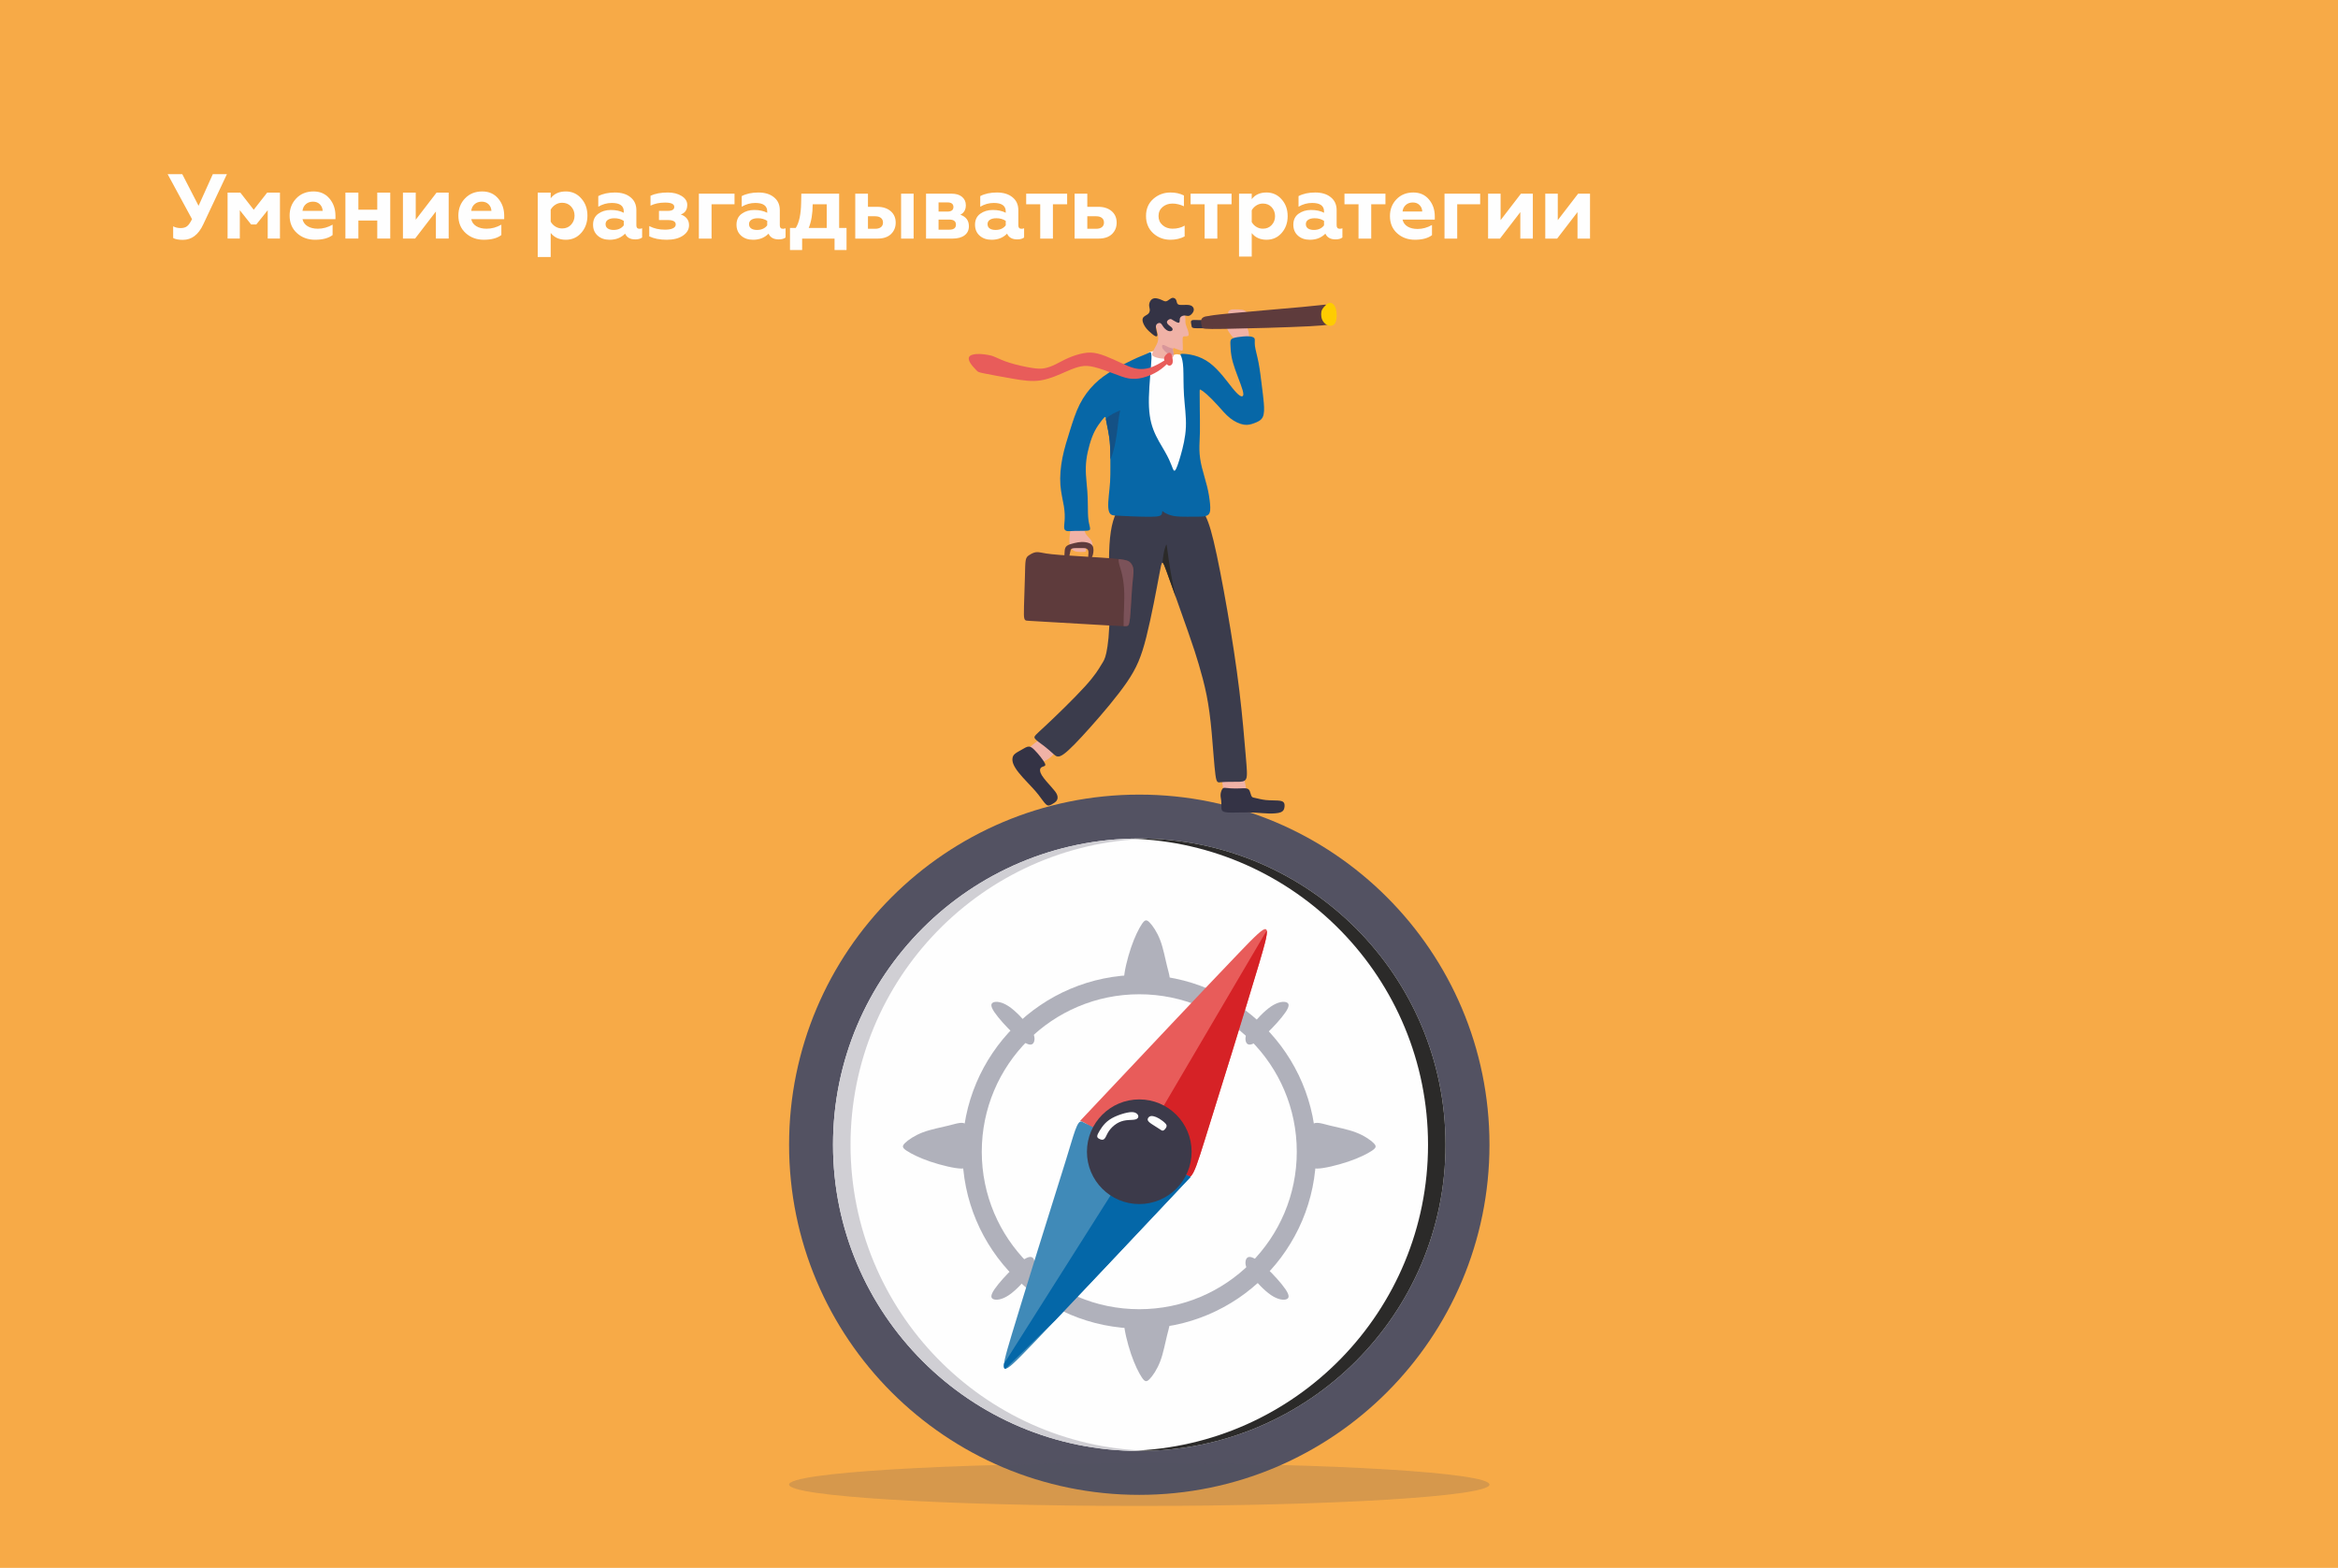 <?xml version="1.0" encoding="UTF-8"?> <!-- Creator: CorelDRAW --> <svg xmlns="http://www.w3.org/2000/svg" xmlns:xlink="http://www.w3.org/1999/xlink" xmlns:xodm="http://www.corel.com/coreldraw/odm/2003" xml:space="preserve" width="168.935mm" height="113.313mm" style="shape-rendering:geometricPrecision; text-rendering:geometricPrecision; image-rendering:optimizeQuality; fill-rule:evenodd; clip-rule:evenodd" viewBox="0 0 16879.23 11321.74"> <defs> <style type="text/css"> <![CDATA[ .fil9 {fill:#0467A8} .fil18 {fill:#0767A7} .fil19 {fill:#145185} .fil3 {fill:#2B2A29} .fil13 {fill:#343345} .fil16 {fill:#3B3C4C} .fil10 {fill:#3C3A4A} .fil8 {fill:#408AB8} .fil1 {fill:#535262} .fil14 {fill:#5E3B3C} .fil17 {fill:#7B5259} .fil5 {fill:#B0B1BB} .fil4 {fill:#D0CFD4} .fil7 {fill:#D62226} .fil12 {fill:#D8969A} .fil6 {fill:#E85C5A} .fil11 {fill:#F0B2A6} .fil0 {fill:#F7AA47} .fil15 {fill:#FECC00} .fil2 {fill:#FEFEFE} .fil21 {fill:#FEFEFE;fill-rule:nonzero} .fil20 {fill:#535262;fill-opacity:0.2} ]]> </style> </defs> <g id="Слой_x0020_1">  <polygon class="fil0" points="-0,0 16879.23,0 16879.23,11321.74 -0,11321.74 "></polygon> <path class="fil1" d="M8225.05 5737.92c1396.31,0 2528.26,1131.94 2528.26,2528.27 0,1396.31 -1131.94,2528.26 -2528.26,2528.26 -1396.3,0 -2528.26,-1131.94 -2528.26,-2528.26 0,-1396.32 1131.95,-2528.27 2528.26,-2528.27z"></path> <path class="fil2" d="M8225.05 6055.17c1221.11,0 2211,989.9 2211,2211.01 0,1221.09 -989.9,2211 -2211,2211 -1221.1,0 -2210.99,-989.92 -2210.99,-2211 0,-1221.12 989.9,-2211.01 2210.99,-2211.01z"></path> <path class="fil3" d="M8225.06 6055.17c1221.1,0 2210.99,989.9 2210.99,2211.01 0,1221.09 -989.9,2211 -2210.99,2211 -21.14,0 -42.2,-0.38 -63.21,-0.96 1191.86,-33.47 2147.8,-1010.1 2147.8,-2210.04 0,-1199.98 -955.94,-2176.58 -2147.8,-2210.06 21,-0.57 42.06,-0.95 63.21,-0.95z"></path> <path class="fil4" d="M8225.05 6055.17c-1221.11,0 -2210.99,989.9 -2210.99,2211.01 0,1221.09 989.89,2211 2210.99,2211 21.14,0 42.2,-0.38 63.21,-0.96 -1191.86,-33.47 -2147.8,-1010.1 -2147.8,-2210.04 0,-1199.98 955.94,-2176.58 2147.8,-2210.06 -21,-0.57 -42.06,-0.95 -63.21,-0.95z"></path> <path class="fil5" d="M8225.05 7040.01c705.11,0 1276.73,571.61 1276.73,1276.73 0,705.11 -571.62,1276.72 -1276.73,1276.72 -705.11,0 -1276.73,-571.62 -1276.73,-1276.72 0,-705.13 571.62,-1276.73 1276.73,-1276.73zm0 139.63c628.01,0 1137.11,509.1 1137.11,1137.11 0,627.99 -509.1,1137.1 -1137.11,1137.1 -628.01,0 -1137.11,-509.11 -1137.11,-1137.1 0,-628.01 509.1,-1137.11 1137.11,-1137.11z"></path> <path class="fil5" d="M8114.71 7069.57c0,-47.07 23.57,-146.79 50.61,-226.5 27.04,-79.7 57.54,-139.39 78.61,-170.66 21.06,-31.23 32.69,-34.05 54.81,-11.92 22.13,22.1 54.73,69.18 77.35,128.51 22.63,59.35 35.28,130.97 49.68,188.56 14.4,57.58 30.55,101.12 7.92,125 -22.62,23.89 -84.03,28.1 -135.81,25.29 -51.77,-2.81 -93.92,-12.66 -126.77,-14.75 -32.84,-2.11 -56.41,3.5 -56.41,-43.54z"></path> <path class="fil5" d="M7179.99 7310.09c28.86,42.48 86.57,106.4 135.79,152.75 49.22,46.35 89.95,75.15 115.58,79.71 25.64,4.57 36.17,-15.11 37.22,-37.93 1.06,-22.84 -7.37,-48.83 -41.09,-93.77 -33.7,-44.93 -92.7,-108.84 -142.97,-142.9 -50.27,-34.07 -91.83,-38.29 -112.6,-29.85 -20.77,8.43 -20.77,29.51 8.07,71.99z"></path> <path class="fil5" d="M9280.36 7310.09c-28.86,42.48 -86.57,106.4 -135.79,152.75 -49.23,46.35 -89.95,75.15 -115.59,79.71 -25.63,4.57 -36.17,-15.11 -37.22,-37.93 -1.05,-22.84 7.37,-48.83 41.09,-93.77 33.71,-44.93 92.7,-108.84 142.97,-142.9 50.27,-34.07 91.83,-38.29 112.61,-29.85 20.77,8.43 20.77,29.51 -8.07,71.99z"></path> <path class="fil5" d="M8114.71 9549.99c0,47.06 23.57,146.78 50.61,226.49 27.04,79.71 57.54,139.41 78.61,170.66 21.06,31.26 32.69,34.05 54.81,11.94 22.13,-22.12 54.73,-69.18 77.35,-128.51 22.63,-59.34 35.28,-130.97 49.68,-188.56 14.4,-57.6 30.55,-101.14 7.92,-125.01 -22.62,-23.88 -84.03,-28.1 -135.81,-25.29 -51.77,2.82 -93.92,12.66 -126.77,14.75 -32.84,2.12 -56.41,-3.5 -56.41,43.54z"></path> <path class="fil5" d="M7179.99 9309.45c28.86,-42.47 86.57,-106.4 135.79,-152.74 49.22,-46.34 89.95,-75.15 115.58,-79.71 25.64,-4.57 36.17,15.1 37.22,37.94 1.06,22.82 -7.37,48.8 -41.09,93.74 -33.7,44.95 -92.7,108.85 -142.97,142.91 -50.27,34.07 -91.83,38.28 -112.6,29.85 -20.77,-8.43 -20.77,-29.51 8.07,-71.99z"></path> <path class="fil5" d="M9280.36 9309.45c-28.86,-42.47 -86.57,-106.4 -135.79,-152.74 -49.23,-46.34 -89.95,-75.15 -115.59,-79.71 -25.63,-4.57 -36.17,15.1 -37.22,37.94 -1.05,22.82 7.37,48.8 41.09,93.74 33.71,44.95 92.7,108.85 142.97,142.91 50.27,34.07 91.83,38.28 112.61,29.85 20.77,-8.43 20.77,-29.51 -8.07,-71.99z"></path> <path class="fil5" d="M6942.23 8438.4c-47.06,0 -146.78,-23.55 -226.49,-50.6 -79.71,-27.04 -139.4,-57.55 -170.66,-78.61 -31.25,-21.07 -34.06,-32.68 -11.94,-54.81 22.12,-22.13 69.18,-54.74 128.52,-77.35 59.34,-22.64 130.96,-35.29 188.55,-49.68 57.59,-14.41 101.13,-30.56 125.01,-7.93 23.88,22.63 28.1,84.04 25.28,135.81 -2.81,51.78 -12.65,93.92 -14.74,126.78 -2.12,32.85 3.51,56.4 -43.54,56.4z"></path> <path class="fil5" d="M9507.85 8438.4c47.06,0 146.78,-23.55 226.5,-50.6 79.71,-27.04 139.39,-57.55 170.65,-78.61 31.25,-21.07 34.06,-32.68 11.94,-54.81 -22.12,-22.13 -69.18,-54.74 -128.52,-77.35 -59.34,-22.64 -130.96,-35.29 -188.55,-49.68 -57.59,-14.41 -101.13,-30.56 -125,-7.93 -23.88,22.63 -28.11,84.04 -25.29,135.81 2.81,51.78 12.65,93.92 14.74,126.78 2.12,32.85 -3.5,56.4 43.54,56.4z"></path> <path class="fil6" d="M7798.3 8093.48c456.48,-484.58 912.97,-969.14 1145.41,-1211.43 232.46,-242.29 240.89,-242.29 145.55,78.3 -95.33,320.6 -294.42,961.79 -392.78,1275.69 -98.35,313.93 -95.95,300.57 -220.71,227.87 -124.76,-72.68 -376.67,-204.72 -502.64,-272.82 -125.95,-68.13 -125.95,-72.34 -134.1,-77.95 -8.15,-5.63 -24.44,-12.65 -40.74,-19.66z"></path> <path class="fil7" d="M8233.16 8330.23l-20.25 -24.73 932.35 -1586.41c6.41,26.17 -15.34,104.54 -56,241.28 -95.33,320.6 -294.42,961.79 -392.78,1275.69 -98.35,313.93 -95.95,300.57 -220.71,227.87 -60.56,-35.28 -151.07,-84.54 -242.61,-133.69l0 -0.01z"></path> <path class="fil8" d="M8595.72 8498.67c-456.47,484.58 -912.97,969.14 -1145.41,1211.43 -232.46,242.3 -240.88,242.3 -146.75,-70.94 94.14,-313.2 290.84,-939.64 389.19,-1253.54 61.36,-195.85 83.71,-304.39 120.35,-285.68l741.88 379.07c8.81,4.51 24.44,12.64 40.74,19.66z"></path> <path class="fil9" d="M7248.5 9847.61l973.8 -1538.58 332.71 170c8.81,4.51 24.44,12.64 40.74,19.66 -362.46,384.78 -724.91,769.51 -975.22,1032.99l-362.11 352.13c-9.97,-0.24 -12.94,-12.12 -9.91,-36.19l0 0 0 -0.01z"></path> <path class="fil10" d="M8225.05 7938.86c208.69,0 377.87,169.18 377.87,377.87 0,208.68 -169.18,377.87 -377.87,377.87 -208.68,0 -377.87,-169.19 -377.87,-377.87 0,-208.69 169.19,-377.87 377.87,-377.87z"></path> <path class="fil2" d="M7932.41 8221.62c7.72,4.92 18.96,9.48 27.92,8.42 8.95,-1.06 15.63,-7.72 22.12,-19.48 6.5,-11.77 12.82,-28.63 25.63,-46.54 12.82,-17.9 32.12,-36.89 53.37,-50.24 21.24,-13.34 44.42,-21.06 69.18,-24.21 24.75,-3.14 51.09,-1.75 67.08,-6.13 16,-4.38 21.66,-14.56 20.25,-24.4 -1.4,-9.82 -9.87,-19.32 -22.71,-24.41 -12.84,-5.09 -30.04,-5.8 -56.38,-0.51 -26.33,5.26 -61.8,16.5 -90.59,29.82 -28.8,13.34 -50.92,28.77 -68.74,46.83 -17.82,18.04 -31.35,38.71 -41.19,55.03 -9.84,16.34 -15.96,28.35 -16.93,36.98 -0.96,8.65 3.26,13.91 10.98,18.83z"></path> <path class="fil2" d="M8285.93 8087.22c1.96,9.47 12.53,18.58 28.86,29.64 16.34,11.05 38.4,24.06 52.95,33.73 14.56,9.66 21.58,15.98 30,13.18 8.43,-2.81 18.26,-14.75 22.47,-24.41 4.23,-9.65 2.82,-17.06 -7.19,-27.76 -10,-10.73 -28.62,-24.76 -44.42,-34.23 -15.8,-9.46 -28.79,-14.38 -40.2,-16.85 -11.41,-2.47 -21.25,-2.47 -29.5,2.47 -8.24,4.92 -14.93,14.74 -12.97,24.22z"></path> <path class="fil2" d="M8306.79 2540.28c7.9,-1.41 19.89,-5.63 30.8,-7.03 10.91,-1.4 20.75,0 29.31,5.11 8.57,5.09 15.88,13.87 27.28,20.35 11.42,6.5 26.95,10.71 39.45,11.94 12.5,1.24 21.98,-0.51 30.4,-3.5 8.43,-3 15.8,-7.2 25.39,-8.5 9.58,-1.3 21.37,0.33 33.01,4.12 11.65,3.82 23.15,9.8 36.57,47.1 13.42,37.28 28.75,105.87 36.59,170.2 7.84,64.31 8.2,124.35 6.44,217.23 -1.75,92.88 -5.62,218.59 -17.22,294.78 -11.58,76.19 -30.89,102.88 -52.84,116.75 -21.95,13.86 -46.52,14.92 -74.8,15.45 -28.27,0.53 -60.22,0.53 -87.09,-5.48 -26.86,-6.01 -48.63,-18.02 -75.33,-124.94 -26.68,-106.93 -58.28,-308.75 -64.08,-439.15 -5.8,-130.42 14.22,-189.42 28.63,-230.14 14.4,-40.74 23.17,-63.21 29.47,-73.75 6.29,-10.53 10.11,-9.12 18,-10.53z"></path> <path class="fil11" d="M8320.81 2545.9c5.97,-15.62 20.86,-40.3 29.56,-58.42 8.68,-18.13 11.14,-29.72 11.14,-44.47 0,-14.74 -2.46,-32.64 -6.68,-50.56 -4.21,-17.91 -10.18,-35.81 -15.1,-55.47 -4.91,-19.67 -8.77,-41.1 4.16,-59.53 12.94,-18.43 42.67,-33.89 75.5,-40.02 32.83,-6.16 68.77,-2.99 92,2.62 23.24,5.63 33.76,13.7 39.56,25.12 5.8,11.4 6.85,26.15 7.02,39.31 0.18,13.19 -0.52,24.77 2.42,37.23 2.97,12.47 9.56,25.81 14.12,38.81 4.58,12.99 7.1,25.63 7.1,33.58 0,7.93 -2.53,11.15 -7.8,12.79 -5.26,1.62 -13.27,1.62 -19.73,1.62 -6.46,0 -11.37,0 -13.83,5.76 -2.46,5.76 -2.46,17.26 -2.11,31.09 0.35,13.83 1.05,29.97 1.41,41.61 0.34,11.6 0.34,18.67 -1.59,22.22 -1.93,3.54 -5.79,3.54 -13.34,1.58 -7.55,-1.96 -18.79,-5.88 -29.01,-9.93 -10.21,-4.09 -19.41,-8.29 -24.01,-6.33 -4.6,1.96 -4.6,10.09 -3.02,19.07 1.59,8.96 4.76,18.77 5.39,27.65 0.64,8.84 -1.27,16.73 -15.67,22.03 -14.41,5.31 -41.32,8.04 -66.31,6.18 -25.01,-1.86 -48.11,-8.31 -61.15,-14.82 -13.03,-6.51 -16,-13.08 -10.02,-28.72z"></path> <path class="fil12" d="M8398.01 2490.59c8.9,0.52 25.76,10.71 38.9,16.78 13.13,6.04 22.54,7.95 31.69,9.51l0.4 0.08c-1.92,3.52 -1.63,9.82 -0.43,16.62 1.59,8.96 4.76,18.77 5.39,27.65l0.05 0.66c-7.32,2.85 -16.52,4.35 -26.98,0.69 -13.09,-4.58 -28.18,-17.22 -38.49,-27.59 -10.3,-10.42 -15.82,-18.57 -18.11,-27.2 -2.28,-8.63 -1.31,-17.74 7.58,-17.2z"></path> <path class="fil13" d="M8251.41 2327.14c4.04,13.01 12.46,29.16 24.27,43.83 11.8,14.69 26.99,27.89 38.05,37.23 11.06,9.34 17.99,14.82 25.2,18.05 7.2,3.23 14.65,4.2 16.35,-2.81 1.71,-7 -2.36,-21.98 -5.92,-36.72 -3.56,-14.76 -6.59,-29.29 -2.33,-39.33 4.28,-10.07 15.87,-15.7 24.26,-15.33 8.38,0.34 13.59,6.66 18.46,14.04 4.89,7.38 9.44,15.79 17,24.05 7.55,8.24 18.09,16.33 28.63,19.66 10.53,3.33 21.08,1.93 26.35,-2.65 5.27,-4.56 5.27,-12.27 0,-19.3 -5.27,-7.01 -15.82,-13.33 -24.26,-20.89 -8.45,-7.54 -14.82,-16.32 -12.44,-24.75 2.41,-8.42 13.55,-16.51 21.99,-18.07 8.46,-1.59 14.22,3.33 24.85,10 10.64,6.66 26.16,15.1 34.61,16.32 8.46,1.23 9.87,-4.74 10.21,-12.81 0.36,-8.07 -0.34,-18.25 5.19,-25.98 5.53,-7.73 17.3,-13 28.29,-13.34 10.99,-0.37 21.21,4.2 30.77,2.83 9.57,-1.37 18.49,-8.68 25.76,-17.52 7.26,-8.85 12.89,-19.22 11.98,-30.31 -0.91,-11.09 -8.33,-22.9 -23.44,-28.11 -15.1,-5.22 -37.87,-3.8 -55.78,-3.27 -17.89,0.51 -30.96,0.17 -37.5,-6.85 -6.52,-7.01 -6.52,-20.71 -11.27,-30.02 -4.74,-9.3 -14.21,-14.22 -22.58,-14.43 -8.36,-0.19 -15.62,4.32 -24.06,10.46 -8.45,6.14 -18.1,13.93 -27.42,14.83 -9.31,0.9 -18.27,-5.07 -32.62,-11.21 -14.34,-6.14 -34.04,-12.46 -49,-11.05 -14.95,1.4 -25.12,10.52 -31.27,21.41 -6.14,10.87 -8.25,23.53 -7.54,33.64 0.7,10.13 4.22,17.73 4.74,26.73 0.53,8.96 -1.93,19.33 -8.07,26.95 -6.14,7.6 -15.98,12.46 -24.05,17.35 -8.08,4.9 -14.41,9.8 -17.74,17.18 -3.34,7.38 -3.7,17.22 0.35,30.19z"></path> <path class="fil11" d="M8855.02 2335.23c-3.35,5.61 -2.29,22.47 4.92,39.89 7.19,17.42 20.53,35.4 31.42,49.1 10.88,13.69 19.3,23.1 37.04,28.15 17.74,5.05 44.77,5.77 61.81,4.01 17.03,-1.76 24.05,-5.96 26.33,-19.13 2.28,-13.17 -0.17,-35.3 -5.27,-51.81 -5.1,-16.51 -12.82,-27.38 -29.84,-32.82 -17.03,-5.44 -43.37,-5.44 -62.86,-6.5 -19.48,-1.05 -32.12,-3.15 -42.31,-7.01 -10.18,-3.86 -17.9,-9.48 -21.23,-3.86z"></path> <path class="fil11" d="M8884.06 2237.64c-8.7,3.58 -19.77,10.73 -16.8,22.2 3,11.47 20.03,27.28 31.71,40.17 11.69,12.88 18.01,22.86 30.83,27.85 12.82,5 32.12,5 51.79,5 19.66,0 39.68,0 55.47,0 15.81,0 27.4,0 26.88,-7.19 -0.52,-7.2 -13.17,-21.58 -25.99,-35.35 -12.82,-13.77 -25.81,-26.91 -36.35,-36.18 -10.52,-9.28 -18.6,-14.66 -34.22,-17.37 -15.64,-2.69 -38.81,-2.69 -53.56,-2.69 -14.74,0 -21.05,0 -29.76,3.57z"></path> <path class="fil13" d="M8607.86 2312.04c-7.38,2.12 -9.77,7.02 -9.77,13.72 0,6.66 2.39,15.08 3.59,22.81 1.2,7.72 1.2,14.74 9.13,18.26 7.92,3.5 23.8,3.5 38.23,3.5 14.43,0 27.42,0 38.57,-0.17 11.15,-0.17 20.46,-0.52 26.25,-6.76 5.8,-6.25 8.05,-18.4 9.18,-27.54 1.13,-9.13 1.13,-15.23 -4.31,-18.81 -5.44,-3.6 -16.31,-4.64 -30.34,-5.17 -14.04,-0.53 -31.24,-0.53 -46.03,-0.88 -14.77,-0.35 -27.12,-1.05 -34.49,1.04z"></path> <path class="fil14" d="M8707.09 2284.49c-6.39,1.05 -14.12,3.11 -21.29,7.76 -7.17,4.67 -13.8,11.89 -14.85,25.33 -1.05,13.44 3.46,33.08 7.16,44.69 3.71,11.57 6.6,15.09 160.22,12.62 153.63,-2.46 457.96,-10.88 613.83,-18.87 155.87,-8 163.24,-15.6 167.98,-32.97 4.75,-17.39 6.84,-44.57 3.69,-66.23 -3.17,-21.67 -11.58,-37.82 -23,-46.78 -11.41,-8.95 -25.81,-10.7 -40.04,-9.82 -14.21,0.87 -28.26,4.39 -159.76,16.51 -131.51,12.11 -380.47,32.82 -512.94,45.39 -132.47,12.55 -148.47,16.95 -159.01,19.15 -10.52,2.2 -15.6,2.2 -22.01,3.23z"></path> <path class="fil15" d="M9572.2 2202.43c-9.66,9.06 -20.1,20.35 -26.2,31.5 -6.09,11.14 -7.85,22.16 -7.85,34.91 0,12.76 1.76,27.25 7.74,40.52 5.98,13.25 16.19,25.3 27.6,32.97 11.42,7.66 24.04,10.98 35.96,9.95 11.92,-1.04 23.15,-6.42 30.52,-20.65 7.37,-14.21 10.9,-37.27 10.19,-60.67 -0.7,-23.42 -5.61,-47.19 -14.75,-62.47 -9.13,-15.27 -22.46,-22.04 -33.58,-22.02 -11.11,0.05 -19.97,6.88 -29.63,15.96z"></path> <path class="fil11" d="M7733.67 3792.79c-3.16,18.26 -8.77,50.58 -11.42,78.12 -2.63,27.58 -2.28,50.41 1.58,66.72 3.87,16.33 11.24,26.17 19.66,33.19 8.43,7.01 17.92,11.23 32.49,13.33 14.58,2.13 34.23,2.13 46.17,1.61 11.94,-0.55 16.15,-1.61 17.56,-6.69 1.41,-5.08 0,-14.21 -0.88,-22.64 -0.87,-8.43 -1.23,-16.15 3.86,-20 5.11,-3.87 15.63,-3.87 23.71,-1.23 8.08,2.63 13.7,7.88 17.21,7.88 3.52,0 4.93,-5.26 4.22,-12.62 -0.7,-7.38 -3.52,-16.87 -8.43,-25.48 -4.91,-8.6 -11.94,-16.33 -19.84,-24.57 -7.89,-8.26 -16.67,-17.05 -23.7,-31.25 -7.01,-14.24 -12.29,-33.89 -17.21,-48.1 -4.91,-14.23 -9.48,-23.02 -22.83,-27.93 -13.34,-4.92 -35.45,-5.96 -46.86,-4.4 -11.41,1.59 -12.12,5.81 -15.28,24.05z"></path> <path class="fil14" d="M7757.13 3921.46c-18.55,4.36 -41.39,10.25 -54.01,19.58 -12.62,9.31 -15.05,22.05 -16.46,34.01 -1.4,11.96 -1.79,23.18 -1.98,31.59 -0.18,8.4 -0.18,14.03 5.83,16.85 6,2.81 18.02,2.81 24.03,-0.17 6,-2.99 6,-8.98 7.36,-16.88 1.37,-7.9 4.11,-17.74 5.83,-26.48 1.72,-8.74 2.42,-16.4 15.02,-19.73 12.58,-3.35 37.05,-2.36 56.19,-2.26 19.12,0.07 32.93,-0.74 42.35,2.53 9.44,3.26 14.51,10.61 16.26,19.79 1.76,9.18 0.21,20.22 -0.74,29.6 -0.95,9.38 -1.3,17.1 3.99,20.95 5.31,3.87 16.25,3.87 23.97,-10.88 7.72,-14.75 12.24,-44.23 8.16,-63.89 -4.07,-19.66 -16.71,-29.52 -32.91,-35.3 -16.21,-5.8 -35.98,-7.55 -53.02,-7.01 -17.03,0.52 -31.3,3.33 -49.87,7.69z"></path> <path class="fil11" d="M7540.36 5327.44c-26.51,6.14 -59.17,29.31 -80.95,47.04 -21.76,17.74 -32.64,30.03 -29.38,44.6 3.28,14.58 20.72,31.43 34.24,46.7 13.52,15.27 23.11,28.97 37.93,33.35 14.81,4.4 34.81,-0.52 53.25,-10.82 18.44,-10.3 35.31,-25.98 51.14,-41.23 15.84,-15.25 30.63,-30.04 30.63,-47.31 0,-17.26 -14.8,-37 -32.38,-52.29 -17.59,-15.32 -37.96,-26.2 -64.48,-20.05z"></path> <path class="fil13" d="M7315.44 5515.98c-6.67,-17.37 -7.37,-31.41 -5.27,-43.18 2.11,-11.76 7.01,-21.25 18.95,-30.79 11.94,-9.56 30.9,-19.16 48.79,-29.53 17.89,-10.36 34.71,-21.45 49.58,-21.45 14.87,0 27.78,11.09 41.66,25.13 13.89,14.05 28.76,31.04 42.5,48.5 13.76,17.46 26.4,35.36 31.84,46.95 5.44,11.58 3.69,16.85 -3.69,20.36 -7.38,3.5 -20.37,5.27 -27.04,14.58 -6.67,9.3 -7.02,26.15 8.78,51.96 15.8,25.81 47.75,60.56 69.71,85.29 21.97,24.73 33.95,39.43 39.94,54.35 5.99,14.92 5.99,30.07 -1.93,42.23 -7.92,12.12 -23.77,21.25 -37.13,28.56 -13.38,7.28 -24.28,12.73 -39.02,0.59 -14.76,-12.14 -33.35,-41.87 -56.7,-71.44 -23.34,-29.57 -51.43,-58.97 -77.06,-86.15 -25.63,-27.2 -48.81,-52.17 -66.71,-75.01 -17.9,-22.84 -30.55,-43.55 -37.22,-60.95z"></path> <path class="fil11" d="M8818.61 5607.46c1.77,18.97 7.38,52.67 10.72,79.36 3.34,26.68 4.4,46.35 27.92,58.3 23.53,11.93 69.52,16.16 97.46,13.67 27.93,-2.5 37.79,-11.68 40.95,-29.23 3.16,-17.57 -0.38,-43.49 -5.49,-68.93 -5.11,-25.42 -11.78,-50.36 -26.35,-65.11 -14.58,-14.75 -37.05,-19.29 -62.16,-20.18 -25.1,-0.89 -52.84,1.92 -67.76,5.44 -14.93,3.52 -17.04,7.73 -15.29,26.68z"></path> <path class="fil13" d="M8823.41 5699.02c-5.1,8.52 -10.57,23.71 -11.51,38.19 -0.95,14.46 2.62,28.22 4.4,43.5 1.79,15.32 1.79,32.16 1.79,47.61 0,15.46 0,29.51 24.2,35.47 24.2,5.97 72.61,3.87 113.47,3 40.89,-0.9 74.24,-0.53 107.25,1.4 33,1.92 65.66,5.45 98.32,6.14 32.65,0.69 65.31,-1.41 84.27,-8.61 18.96,-7.19 24.24,-19.49 26.87,-32.83 2.64,-13.34 2.64,-27.74 -3.69,-37.03 -6.31,-9.3 -18.95,-13.53 -42.31,-15.11 -23.35,-1.58 -57.4,-0.53 -87.44,-3.65 -30.01,-3.1 -56,-10.36 -72.85,-14.01 -16.87,-3.63 -24.59,-3.63 -30.03,-12.64 -5.44,-9 -8.59,-27.02 -13.85,-38.65 -5.26,-11.65 -12.6,-16.91 -24.72,-18.85 -12.12,-1.93 -29,-0.53 -49.38,0.17 -20.37,0.69 -44.26,0.69 -63.23,-0.47 -18.95,-1.17 -32.99,-3.52 -42.37,-3.76 -9.38,-0.24 -14.1,1.59 -19.18,10.12z"></path> <path class="fil6" d="M8430.42 2551.49c-10.06,5.97 -23.15,19.31 -26.03,32.49 -2.86,13.17 4.51,26.16 11.94,36.69 7.42,10.53 14.92,18.61 24.1,19.66 9.18,1.05 20.07,-4.92 24.28,-17.21 4.23,-12.28 1.77,-30.9 -1.05,-44.42 -2.8,-13.51 -5.96,-21.93 -11.06,-26.85 -5.09,-4.93 -12.11,-6.32 -22.18,-0.37z"></path> <path class="fil16" d="M8085.37 3662.38c-39.77,47.76 -67.03,130.52 -75.59,273.03 -8.55,142.51 1.62,344.77 0.91,490.85 -0.7,146.07 -12.26,235.96 -23.23,286.7 -10.96,50.72 -21.3,62.32 -38.16,89.69 -16.86,27.39 -40.22,70.59 -117.91,156.09 -77.69,85.51 -209.72,213.34 -282.76,281.46 -73.04,68.11 -87.09,76.55 -77.95,91.29 9.13,14.74 41.44,35.82 68.82,56.87 27.4,21.07 49.86,42.13 68.12,58.29 18.26,16.16 32.32,27.39 72.35,-1.41 40.03,-28.79 106.04,-97.61 192.41,-194.51 86.38,-96.94 193.13,-221.94 263.35,-324.46 70.24,-102.55 103.94,-182.61 140.24,-326.57 36.31,-143.97 75.22,-351.84 94.66,-456.48 19.45,-104.62 19.45,-106.04 54.92,-7.71 35.47,98.33 106.42,296.36 150.17,421.53 43.75,125.16 60.32,177.49 79.13,241.39 18.81,63.92 39.89,139.41 56.04,220.01 16.15,80.59 27.39,166.26 37.22,274.42 9.83,108.15 18.26,238.77 26.69,301.27 8.42,62.51 16.86,56.89 44.24,54.08 27.39,-2.81 73.75,-2.81 108.86,-2.81 35.1,0 58.99,0 68.82,-21.77 9.82,-21.76 5.62,-65.32 -3.52,-172.76 -9.13,-107.44 -23.17,-278.8 -45.64,-464.2 -22.48,-185.4 -53.37,-384.86 -87.08,-579 -33.72,-194.17 -70.23,-383.06 -99.04,-502.45 -28.79,-119.38 -49.86,-169.28 -75,-209.67 -25.14,-40.4 -54.34,-71.3 -131.16,-87.46 -76.81,-16.16 -201.21,-17.56 -289.56,-11.89 -88.34,5.69 -140.61,18.41 -180.38,66.17z"></path> <path class="fil3" d="M8393.03 4063.29c0.65,-10.27 1.48,-20.23 2.51,-29.6 5.49,-49.87 16.45,-82.89 21.92,-95.52 5.49,-12.63 5.49,-4.92 10.4,33.35 4.92,38.28 14.74,107.1 25.12,167.23 10.38,60.12 21.31,111.55 34.99,170.55l0.12 0.53c-24.18,-67.67 -46.85,-130.77 -62.56,-174.32 -16.92,-46.89 -25.76,-71.08 -32.5,-72.22z"></path> <path class="fil14" d="M7467.25 3990.11c-13.68,4.09 -28.32,12.25 -39.5,20.08 -11.18,7.83 -18.9,15.33 -22.77,36.74 -3.87,21.42 -3.87,56.76 -5.62,120.77 -1.75,64.03 -5.28,156.72 -6.67,211.85 -1.41,55.13 -0.7,72.68 1.76,83.58 2.46,10.89 6.66,15.1 11.93,17.21 5.28,2.11 11.6,2.11 127.47,8.78 115.88,6.65 341.3,20 460.33,26.68 119.04,6.66 131.69,6.66 141.51,4.93 9.84,-1.77 16.87,-5.29 22.48,-58.3 5.62,-53.02 9.82,-155.55 15.1,-222.96 5.28,-67.42 11.59,-99.74 9.82,-124.66 -1.75,-24.93 -11.58,-42.49 -25.28,-54.89 -13.69,-12.4 -31.24,-19.62 -128.16,-27.66 -96.91,-8.01 -273.18,-16.81 -373.6,-24.63 -100.43,-7.84 -125,-14.71 -143.67,-18.13 -18.67,-3.45 -31.43,-3.45 -45.13,0.63z"></path> <path class="fil17" d="M8076.35 4039.86c-3.16,22.17 9.48,51.19 19.31,87.51 9.83,36.29 16.86,79.88 19.67,125.18 2.8,45.29 1.4,92.3 -0.32,137.4 -1.73,45.1 -3.77,88.34 -3.07,126.6l0.11 5.03c14.39,0.34 19.29,-0.09 23.63,-0.86 9.84,-1.77 16.87,-5.29 22.48,-58.3 5.62,-53.02 9.82,-155.55 15.1,-222.96 5.28,-67.42 11.59,-99.74 9.82,-124.66 -1.75,-24.93 -11.58,-42.49 -25.28,-54.89 -11.08,-10.04 -24.7,-16.69 -80.91,-23.11 -0.21,1.01 -0.4,2.03 -0.55,3.07z"></path> <path class="fil18" d="M8313.04 2587.66c-1.76,57.94 -16.51,185.76 -18.61,284.07 -2.11,98.34 8.43,167.16 31.6,228.96 23.18,61.8 59,116.56 83.93,160.11 24.93,43.53 38.97,75.85 48.81,101.47 9.83,25.64 15.45,44.6 25.29,33.72 9.83,-10.89 23.88,-51.64 40,-108.15 16.11,-56.54 34.31,-128.87 37.47,-204.02 3.16,-75.14 -8.72,-153.1 -13.6,-228.6 -4.88,-75.5 -2.78,-148.52 -5.24,-196.62 -2.45,-48.11 -9.47,-71.3 -15.1,-84.99 -5.61,-13.69 -9.83,-17.91 5.96,-18.6 15.81,-0.71 51.64,2.11 88.5,11.95 36.87,9.81 74.8,26.67 110.27,53.02 35.46,26.32 68.46,62.14 95.5,94.45 27.05,32.29 48.11,61.09 68.48,86.38 20.36,25.28 40.03,47.05 54.76,56.19 14.76,9.12 24.58,5.61 25.29,-9.14 0.7,-14.74 -7.72,-40.74 -19.66,-73.39 -11.94,-32.65 -27.39,-71.98 -39.68,-107.1 -12.29,-35.11 -21.42,-66 -26.69,-96.91 -5.27,-30.91 -6.67,-61.8 -7.37,-82.52 -0.71,-20.72 -0.71,-31.25 7.37,-38.63 8.08,-7.37 24.23,-11.59 46.71,-15.1 22.47,-3.5 51.25,-6.32 74.08,-5.63 22.82,0.72 39.68,4.93 45.3,14.76 5.62,9.84 0,25.28 3.51,53.72 3.51,28.45 16.15,69.89 25.99,120.45 9.83,50.56 16.85,110.25 23.17,161.17 6.32,50.9 11.94,93.03 15.11,132.73 3.16,39.67 3.86,76.89 -8.08,100.76 -11.93,23.89 -36.52,34.42 -60.04,43.2 -23.53,8.77 -46,15.79 -75.5,11.23 -29.51,-4.58 -66.01,-20.72 -98.68,-46.36 -32.65,-25.63 -61.45,-60.74 -90.23,-92.69 -28.81,-31.95 -57.59,-60.76 -79.37,-80.06 -21.76,-19.3 -36.51,-29.14 -43.88,-33.01 -7.37,-3.85 -7.37,-1.76 -7.37,19.66 0,21.43 0,62.16 0.7,115.18 0.7,53.02 2.11,118.33 1.06,170.66 -1.06,52.33 -4.57,91.64 -3.52,130.97 1.06,39.33 6.68,78.65 17.56,123.25 10.89,44.6 27.05,94.46 38.28,140.46 11.23,46 17.56,88.13 20.72,123.26 3.16,35.11 3.16,63.2 -11.24,77.59 -14.39,14.4 -43.19,15.1 -70.27,15.46 -27.07,0.35 -52.42,0.35 -83.31,0.35 -30.9,0 -67.35,0 -96.82,-5.28 -29.46,-5.27 -51.93,-15.79 -64.93,-23.52 -12.99,-7.72 -16.51,-12.65 -17.91,-11.59 -1.39,1.06 -0.69,8.07 -2.1,15.11 -1.41,7.01 -4.92,14.03 -15.8,18.59 -10.89,4.57 -29.15,6.68 -65.32,7.03 -36.16,0.34 -90.23,-1.06 -133.78,-2.82 -43.54,-1.75 -76.56,-3.86 -101.48,-4.91 -24.93,-1.06 -41.77,-1.06 -53.01,-9.48 -11.25,-8.42 -16.87,-25.29 -18.62,-48.82 -1.75,-23.53 0.36,-53.73 3.52,-85.69 3.16,-31.94 7.37,-65.66 9.48,-100.43 2.1,-34.76 2.1,-70.58 2.1,-116.56 0,-46 0,-102.19 -2.46,-145.74 -2.46,-43.55 -7.36,-74.44 -12.98,-103.93 -5.63,-29.5 -11.94,-57.59 -15.1,-75.84 -3.17,-18.26 -3.17,-26.71 -7.03,-26.71 -3.86,0 -11.58,8.44 -25.28,25.99 -13.7,17.56 -33.36,44.25 -49.16,74.45 -15.8,30.2 -27.75,63.9 -37.93,99.38 -10.18,35.47 -18.6,72.68 -23.18,108.86 -4.56,36.16 -5.26,71.27 -3.16,109.54 2.11,38.29 7.02,79.72 9.83,116.59 2.81,36.87 3.52,69.16 3.87,104.63 0.35,35.46 0.35,74.09 4.22,103.93 3.87,29.85 11.59,50.93 11.93,62.87 0.36,11.93 -6.66,14.75 -28.45,15.8 -21.76,1.05 -58.28,0.35 -83.56,1.05 -25.29,0.7 -39.33,2.82 -50.92,1.41 -11.59,-1.41 -20.71,-6.31 -23.53,-18.25 -2.8,-11.94 0.71,-30.9 2.46,-57.58 1.76,-26.7 1.76,-61.11 -5.27,-104.3 -7.02,-43.19 -21.06,-95.15 -25.28,-154.85 -4.22,-59.7 1.4,-127.11 14.74,-194.18 13.35,-67.07 34.42,-133.78 55.13,-199.44 20.71,-65.66 41.1,-130.28 69.88,-187.16 28.8,-56.89 66.01,-106.04 106.39,-146.08 40.39,-40.03 83.93,-70.93 140.11,-103.59 56.18,-32.65 124.99,-67.05 168.9,-86.73 43.89,-19.66 62.85,-24.58 77.94,-33 15.11,-8.42 26.35,-20.36 24.58,37.56l0 0.01z"></path> <path class="fil19" d="M7983.83 3025.19c2.93,-3.26 6.09,-6.42 9.55,-9.49 25.29,-22.48 65.2,-40.03 82.35,-47.75 17.15,-7.72 11.53,-5.63 6.61,17.55 -4.92,23.19 -9.13,67.42 -15.8,118.69 -6.68,51.26 -15.81,109.55 -28.82,154.85 -6.54,22.85 -14.1,42.39 -21.48,59.27 -0.16,-34.7 -0.68,-70.91 -2.39,-101.05 -2.46,-43.55 -7.36,-74.44 -12.98,-103.93 -5.63,-29.5 -11.94,-57.59 -15.1,-75.84 -0.83,-4.76 -1.44,-8.84 -1.96,-12.29z"></path> <path class="fil6" d="M8433.25 2619.29c-11.37,13.33 -38.76,39.67 -72.65,61.08 -33.88,21.42 -74.26,37.92 -110.61,47.06 -36.34,9.13 -68.64,10.89 -101.12,5.27 -32.47,-5.63 -65.14,-18.6 -109.03,-35.2 -43.88,-16.61 -99.03,-36.82 -139.93,-46.92 -40.92,-10.1 -67.59,-10.1 -95.51,-4.91 -27.92,5.19 -57.06,15.56 -105.7,36.73 -48.63,21.16 -116.74,53.12 -183.12,64 -66.36,10.88 -130.98,0.71 -206.13,-12.29 -75.14,-13 -160.8,-28.79 -204.36,-37.74 -43.53,-8.96 -44.94,-11.07 -55.13,-21.78 -10.17,-10.72 -29.14,-30.02 -41.08,-47.57 -11.94,-17.56 -16.85,-33.37 -14.22,-44.43 2.64,-11.05 12.82,-17.39 27.22,-21.41 14.4,-4.05 32.99,-5.8 52.84,-5.1 19.85,0.71 40.92,3.87 57.42,6.68 16.51,2.8 28.44,5.25 51.09,14.92 22.65,9.64 56.01,26.5 105.87,42.13 49.87,15.62 116.23,30.02 161,37.05 44.76,7 67.93,6.67 91.81,2.11 23.88,-4.57 48.46,-13.36 76.73,-27.04 28.27,-13.7 60.23,-32.32 95.86,-47.76 35.65,-15.45 74.97,-27.74 109.39,-33.9 34.41,-6.14 63.91,-6.14 99.9,2.64 35.99,8.78 78.48,26.35 115.7,43.02 37.22,16.69 69.17,32.49 97.97,44.6 28.8,12.11 54.42,20.53 80.58,23.33 26.17,2.82 52.85,0 77.07,-6.65 24.24,-6.68 46,-17.22 64.17,-26.81 18.16,-9.61 32.71,-18.29 44.79,-25.84 12.08,-7.55 21.69,-13.98 26.49,-13.68 4.81,0.31 4.81,7.31 7.11,11.02 2.32,3.68 6.96,4.04 -4.43,17.39z"></path> <path class="fil20" d="M8225.05 10874.48c1396.31,0 2528.26,-69.13 2528.26,-154.42 0,-85.28 -1131.94,-154.43 -2528.26,-154.43 -1396.3,0 -2528.26,69.15 -2528.26,154.43 0,85.29 1131.95,154.42 2528.26,154.42z"></path> <g id="_2059822770672"> <path class="fil21" d="M1320.57 1732.01c-31.9,0 -55.39,-4.43 -70.45,-13.29l0 -84.41c15.06,8.43 33,12.62 53.84,12.62 19.48,0 34.99,-4.41 46.51,-13.29 11.07,-8.4 23.03,-25.47 35.89,-51.17l-176.12 -325.01 105.68 0 117.64 228.62 103 -228.62 101.69 0 -171.48 364.2c-34.56,73.57 -83.31,110.34 -146.22,110.34zm410.72 -9.3l-88.39 0 0 -331.65 92.37 0 96.39 123.63 97.02 -123.63 92.38 0 0 331.65 -88.39 0 0 -204.72 -82.41 103.02 -37.23 0 -81.75 -103.02 0 204.72zm543.66 8.63c-51.85,0 -95.49,-15.96 -130.92,-47.86 -35.45,-31.89 -53.18,-74.2 -53.18,-126.93 0,-49.19 15.95,-90.39 47.85,-123.62 31.9,-33.66 73.56,-50.51 124.95,-50.51 47.86,0 86.18,17.07 114.97,51.17 28.81,34.13 43.2,75.57 43.2,124.28l0 24.61 -237.93 0c4.87,22.16 17.16,39.2 36.88,51.17 19.71,11.96 44.41,17.94 74.11,17.94 36.78,0 72.22,-9.74 106.33,-29.24l0 75.09c-29.67,22.61 -71.76,33.9 -126.27,33.9zm-91.04 -208.68l145.56 0c-0.9,-19.04 -7.65,-34.89 -20.29,-47.51 -12.62,-12.62 -29.12,-18.96 -49.5,-18.96 -20.83,0 -38.12,6.12 -51.84,18.3 -13.74,12.17 -21.72,28.23 -23.93,48.17zm403.43 200.05l-93.72 0 0 -331.65 93.72 0 0 122.95 136.24 0 0 -122.95 93.72 0 0 331.65 -93.72 0 0 -130.27 -136.24 0 0 130.27zm409.4 0l-87.74 0 0 -331.65 92.38 0 0 195.41 150.21 -195.41 87.72 0 0 331.65 -92.37 0 0 -195.41 -150.2 195.41zm496.46 8.63c-51.84,0 -95.49,-15.96 -130.92,-47.86 -35.45,-31.89 -53.18,-74.2 -53.18,-126.93 0,-49.19 15.95,-90.39 47.85,-123.62 31.9,-33.66 73.56,-50.51 124.95,-50.51 47.86,0 86.18,17.07 114.97,51.17 28.82,34.13 43.2,75.57 43.2,124.28l0 24.61 -237.93 0c4.87,22.16 17.17,39.2 36.88,51.17 19.72,11.96 44.41,17.94 74.11,17.94 36.78,0 72.22,-9.74 106.33,-29.24l0 75.09c-29.67,22.61 -71.76,33.9 -126.27,33.9zm-91.04 -208.68l145.56 0c-0.9,-19.04 -7.64,-34.89 -20.28,-47.51 -12.63,-12.62 -29.13,-18.96 -49.51,-18.96 -20.83,0 -38.12,6.12 -51.84,18.3 -13.74,12.17 -21.71,28.23 -23.93,48.17zm682.57 -140.23c45.18,0 82.41,16.85 111.64,50.51 29.69,32.79 44.54,74.23 44.54,124.28 0,49.19 -14.85,90.62 -44.54,124.29 -29.23,33.23 -66.45,49.85 -111.64,49.85 -46.54,0 -82.87,-16.38 -109.01,-49.18l0 173.47 -93.71 0 0 -464.58 93.71 0 0 40.54c24.81,-32.78 61.15,-49.17 109.01,-49.17zm-26.6 81.73c-17.73,0 -33.89,4.67 -48.51,13.96 -14.62,9.31 -25.93,21.27 -33.9,35.89l0 86.42c7.97,14.62 19.28,26.47 33.9,35.57 14.62,9.06 30.78,13.6 48.51,13.6 26.6,0 48.07,-8.84 64.48,-26.58 16.84,-18.15 25.25,-40.09 25.25,-65.8 0,-26.12 -8.41,-48.27 -25.25,-66.45 -16.41,-17.72 -37.88,-26.6 -64.48,-26.6z"></path> <path class="fil21" d="M4617.05 1652.03c7.8,0 14.09,-1.31 18.86,-3.91l0 66.95c-11.7,9.11 -28.18,13.66 -49.4,13.66 -36.85,0 -61.34,-13.86 -73.47,-41.6 -28.61,29.49 -65.87,44.19 -111.81,44.19 -35.55,0 -64.36,-9.95 -86.48,-29.89 -22.09,-19.91 -33.15,-46.16 -33.15,-78.65 0,-34.66 12.58,-61.12 37.72,-79.31 25.14,-18.2 55.25,-27.31 90.35,-27.31 36.84,0 68.04,6.74 93.61,20.15l0 -9.75c0,-40.72 -28.61,-61.11 -85.81,-61.11 -35.11,0 -67.83,9.11 -98.16,27.31l0 -76.71c32.94,-17.33 73.02,-26 120.25,-26 46.81,0 84.08,11.27 111.83,33.8 28.6,22.54 42.89,53.74 42.89,93.61l0 109.86c0,16.48 7.58,24.71 22.75,24.71zm-113.75 -24.71l0 -32.51c-19.07,-12.55 -41.59,-18.84 -67.61,-18.84 -19.5,0 -35,3.69 -46.48,11.04 -11.47,7.39 -17.22,17.8 -17.22,31.2 0,13.89 5.19,24.41 15.6,31.56 10.4,7.13 24.48,10.7 42.24,10.7 32.08,0 56.56,-11.06 73.47,-33.15zm310.07 104c-50.26,0 -92.3,-8.21 -126.1,-24.69l0 -74.11c33.37,17.34 71.07,26 113.11,26 24.69,0 43.87,-3.26 57.52,-9.75 13.66,-6.49 20.49,-15.81 20.49,-27.95 0,-21.22 -19.07,-31.86 -57.22,-31.86l-63.7 0 0 -66.31 63.7 0c31.2,0 46.81,-9.5 46.81,-28.6 0,-20.8 -22.1,-31.2 -66.31,-31.2 -40.3,0 -75.4,7.39 -105.31,22.1l0 -71.51c33.37,-15.61 75.2,-23.39 125.47,-23.39 39.44,0 72.59,8.44 99.47,25.34 26.86,16.91 40.3,38.16 40.3,63.72 0,35.99 -15.61,59.15 -46.81,69.56 17.77,5.64 32.18,15.05 43.22,28.29 11.06,13.2 16.59,29.56 16.59,49.06 0,30.79 -14.96,56.14 -44.85,76.06 -29.04,19.5 -67.83,29.26 -116.37,29.26zm323.74 -8.44l-91.65 0 0 -324.39 257.42 0 0 76.71 -165.77 0 0 247.68zm515.5 -70.85c7.8,0 14.09,-1.31 18.86,-3.91l0 66.95c-11.7,9.11 -28.18,13.66 -49.4,13.66 -36.84,0 -61.34,-13.86 -73.47,-41.6 -28.61,29.49 -65.87,44.19 -111.81,44.19 -35.55,0 -64.36,-9.95 -86.48,-29.89 -22.09,-19.91 -33.15,-46.16 -33.15,-78.65 0,-34.66 12.58,-61.12 37.72,-79.31 25.14,-18.2 55.25,-27.31 90.35,-27.31 36.84,0 68.04,6.74 93.61,20.15l0 -9.75c0,-40.72 -28.61,-61.11 -85.81,-61.11 -35.11,0 -67.83,9.11 -98.16,27.31l0 -76.71c32.94,-17.33 73.02,-26 120.25,-26 46.81,0 84.08,11.27 111.83,33.8 28.6,22.54 42.89,53.74 42.89,93.61l0 109.86c0,16.48 7.58,24.71 22.75,24.71zm-113.75 -24.71l0 -32.51c-19.07,-12.55 -41.59,-18.84 -67.61,-18.84 -19.5,0 -35,3.69 -46.48,11.04 -11.47,7.39 -17.22,17.8 -17.22,31.2 0,13.89 5.19,24.41 15.6,31.56 10.4,7.13 24.48,10.7 42.24,10.7 32.08,0 56.56,-11.06 73.47,-33.15zm252.23 178.11l-87.77 0 0 -159.26 41.6 0c24.71,-38.56 37.7,-100.13 39.01,-184.62l1.3 -63.06 273.02 0 0 247.68 53.31 0 0 159.26 -86.47 0 0 -82.55 -234.01 0 0 82.55zm47.45 -159.26l130.02 0 0 -170.98 -101.41 0c0,67.2 -9.53,124.18 -28.61,170.98zm757.33 76.71l-90.37 0 0 -324.39 90.37 0 0 324.39zm-258.73 0l-162.51 0 0 -324.39 91.65 0 0 94.9 66.31 0c40.74,0 73.23,10.41 97.51,31.2 24.26,20.81 36.4,48.56 36.4,83.22 0,32.95 -11.26,60.46 -33.8,82.55 -22.97,21.68 -54.82,32.51 -95.56,32.51zm-70.86 -161.22l0 90.37 52.02 0c17.77,0 31.63,-3.91 41.59,-11.7 9.97,-7.8 14.96,-18.86 14.96,-33.16 0,-14.31 -4.99,-25.46 -14.96,-33.46 -9.96,-8.04 -23.83,-12.05 -41.59,-12.05l-52.02 0zm610.42 161.22l-191.12 0 0 -324.39 183.32 0c32.94,0 58.51,7.69 76.71,23.1 18.21,15.39 27.31,35.41 27.31,60.1 0,32.51 -13.22,55.5 -39.65,68.92 41.17,14.3 61.74,42.04 61.74,83.2 0,27.75 -10.39,49.52 -31.18,65.35 -20.81,15.8 -49.85,23.71 -87.12,23.71zm-100.76 -137.16l0 72.81 78 0c31.63,0 47.47,-12.12 47.47,-36.41 0,-24.25 -15.84,-36.4 -47.47,-36.4l-78 0zm0 -124.17l0 66.3 63.72 0c29.04,0 43.54,-11.05 43.54,-33.15 0,-22.1 -14.51,-33.15 -43.54,-33.15l-63.72 0zm598.71 190.48c7.8,0 14.09,-1.31 18.86,-3.91l0 66.95c-11.7,9.11 -28.18,13.66 -49.4,13.66 -36.84,0 -61.34,-13.86 -73.47,-41.6 -28.61,29.49 -65.87,44.19 -111.81,44.19 -35.55,0 -64.36,-9.95 -86.48,-29.89 -22.09,-19.91 -33.15,-46.16 -33.15,-78.65 0,-34.66 12.58,-61.12 37.72,-79.31 25.14,-18.2 55.25,-27.31 90.35,-27.31 36.84,0 68.04,6.74 93.61,20.15l0 -9.75c0,-40.72 -28.61,-61.11 -85.81,-61.11 -35.11,0 -67.83,9.11 -98.16,27.31l0 -76.71c32.94,-17.33 73.02,-26 120.25,-26 46.81,0 84.08,11.27 111.83,33.8 28.6,22.54 42.89,53.74 42.89,93.61l0 109.86c0,16.48 7.58,24.71 22.75,24.71zm-113.75 -24.71l0 -32.51c-19.07,-12.55 -41.59,-18.84 -67.61,-18.84 -19.5,0 -35,3.69 -46.48,11.04 -11.47,7.39 -17.22,17.8 -17.22,31.2 0,13.89 5.19,24.41 15.6,31.56 10.4,7.13 24.48,10.7 42.24,10.7 32.08,0 56.56,-11.06 73.47,-33.15zm340.63 95.56l-91.66 0 0 -247.68 -101.41 0 0 -76.71 295.79 0 0 76.71 -102.71 0 0 247.68zm330.88 0l-174.22 0 0 -324.39 91.66 0 0 94.9 78.01 0c40.74,0 73.23,10.41 97.51,31.2 24.26,20.81 36.39,48.56 36.39,83.22 0,32.95 -11.25,60.46 -33.79,82.55 -22.97,21.68 -54.82,32.51 -95.56,32.51zm-82.56 -161.22l0 90.37 63.72 0c17.77,0 31.63,-3.91 41.59,-11.7 9.97,-7.8 14.96,-18.86 14.96,-33.16 0,-14.31 -4.99,-25.46 -14.96,-33.46 -9.96,-8.04 -23.83,-12.05 -41.59,-12.05l-63.72 0zm600.01 169.67c-48.1,0 -89.49,-15.6 -124.16,-46.8 -34.67,-32.05 -52.02,-73.67 -52.02,-124.81 0,-51.13 17.35,-92.08 52.02,-122.87 35.1,-31.2 76.92,-46.79 125.45,-46.79 35.54,0 67.61,7.14 96.21,21.44l0 78c-28.17,-12.99 -55.68,-19.5 -82.55,-19.5 -28.62,0 -52.66,8.46 -72.16,25.36 -19.07,16.49 -28.61,38.16 -28.61,65.02 0,26.89 9.74,48.76 29.25,65.64 19.5,16.91 43.34,25.36 71.52,25.36 33.36,0 62.62,-7.36 87.76,-22.1l0 78c-30.34,16.06 -64.58,24.05 -102.71,24.05zm338.69 -8.44l-91.66 0 0 -247.68 -101.41 0 0 -76.71 295.79 0 0 76.71 -102.71 0 0 247.68zm354.94 -332.83c44.19,0 80.6,16.48 109.2,49.4 29.04,32.08 43.56,72.61 43.56,121.56 0,48.12 -14.53,88.64 -43.56,121.57 -28.6,32.5 -65.01,48.75 -109.2,48.75 -45.51,0 -81.05,-16.02 -106.62,-48.09l0 169.67 -91.66 0 0 -454.41 91.66 0 0 39.66c24.27,-32.06 59.81,-48.1 106.62,-48.1zm-26.02 79.94c-17.34,0 -33.15,4.57 -47.45,13.65 -14.29,9.11 -25.35,20.81 -33.15,35.11l0 84.52c7.8,14.3 18.86,25.89 33.15,34.8 14.3,8.85 30.11,13.3 47.45,13.3 26.02,0 47.02,-8.65 63.08,-26 16.46,-17.76 24.69,-39.21 24.69,-64.37 0,-25.55 -8.23,-47.22 -24.69,-65 -16.06,-17.33 -37.06,-26.02 -63.08,-26.02zm555.16 182.04c7.8,0 14.08,-1.31 18.85,-3.91l0 66.95c-11.7,9.11 -28.18,13.66 -49.4,13.66 -36.84,0 -61.34,-13.86 -73.47,-41.6 -28.61,29.49 -65.87,44.19 -111.81,44.19 -35.55,0 -64.36,-9.95 -86.47,-29.89 -22.1,-19.91 -33.15,-46.16 -33.15,-78.65 0,-34.66 12.57,-61.12 37.71,-79.31 25.14,-18.2 55.25,-27.31 90.35,-27.31 36.84,0 68.04,6.74 93.61,20.15l0 -9.75c0,-40.72 -28.61,-61.11 -85.81,-61.11 -35.1,0 -67.82,9.11 -98.16,27.31l0 -76.71c32.94,-17.33 73.02,-26 120.26,-26 46.8,0 84.07,11.27 111.83,33.8 28.59,22.54 42.88,53.74 42.88,93.61l0 109.86c0,16.48 7.58,24.71 22.76,24.71zm-113.76 -24.71l0 -32.51c-19.06,-12.55 -41.59,-18.84 -67.61,-18.84 -19.5,0 -34.99,3.69 -46.48,11.04 -11.47,7.39 -17.22,17.8 -17.22,31.2 0,13.89 5.2,24.41 15.61,31.56 10.39,7.13 24.48,10.7 42.24,10.7 32.07,0 56.55,-11.06 73.46,-33.15zm340.63 95.56l-91.66 0 0 -247.68 -101.4 0 0 -76.71 295.78 0 0 76.71 -102.71 0 0 247.68zm315.27 8.44c-50.71,0 -93.39,-15.6 -128.05,-46.8 -34.67,-31.2 -52.01,-72.58 -52.01,-124.16 0,-48.11 15.6,-88.43 46.8,-120.92 31.2,-32.92 71.94,-49.4 122.22,-49.4 46.81,0 84.29,16.7 112.46,50.05 28.18,33.38 42.26,73.91 42.26,121.56l0 24.06 -232.72 0c4.76,21.68 16.79,38.35 36.07,50.05 19.28,11.7 43.44,17.56 72.48,17.56 35.98,0 70.64,-9.52 104.01,-28.6l0 73.45c-29.03,22.11 -70.19,33.15 -123.52,33.15zm-89.04 -204.11l142.37 0c-0.88,-18.63 -7.48,-34.12 -19.84,-46.47 -12.35,-12.35 -28.49,-18.55 -48.42,-18.55 -20.38,0 -37.29,5.99 -50.71,17.9 -13.44,11.91 -21.23,27.62 -23.4,47.12zm394.59 195.66l-91.66 0 0 -324.39 257.43 0 0 76.71 -165.77 0 0 247.68zm308.78 0l-85.81 0 0 -324.39 90.35 0 0 191.13 146.93 -191.13 85.8 0 0 324.39 -90.35 0 0 -191.12 -146.92 191.12zm412.79 0l-85.81 0 0 -324.39 90.35 0 0 191.13 146.93 -191.13 85.8 0 0 324.39 -90.35 0 0 -191.12 -146.92 191.12z"></path> </g> </g> </svg> 